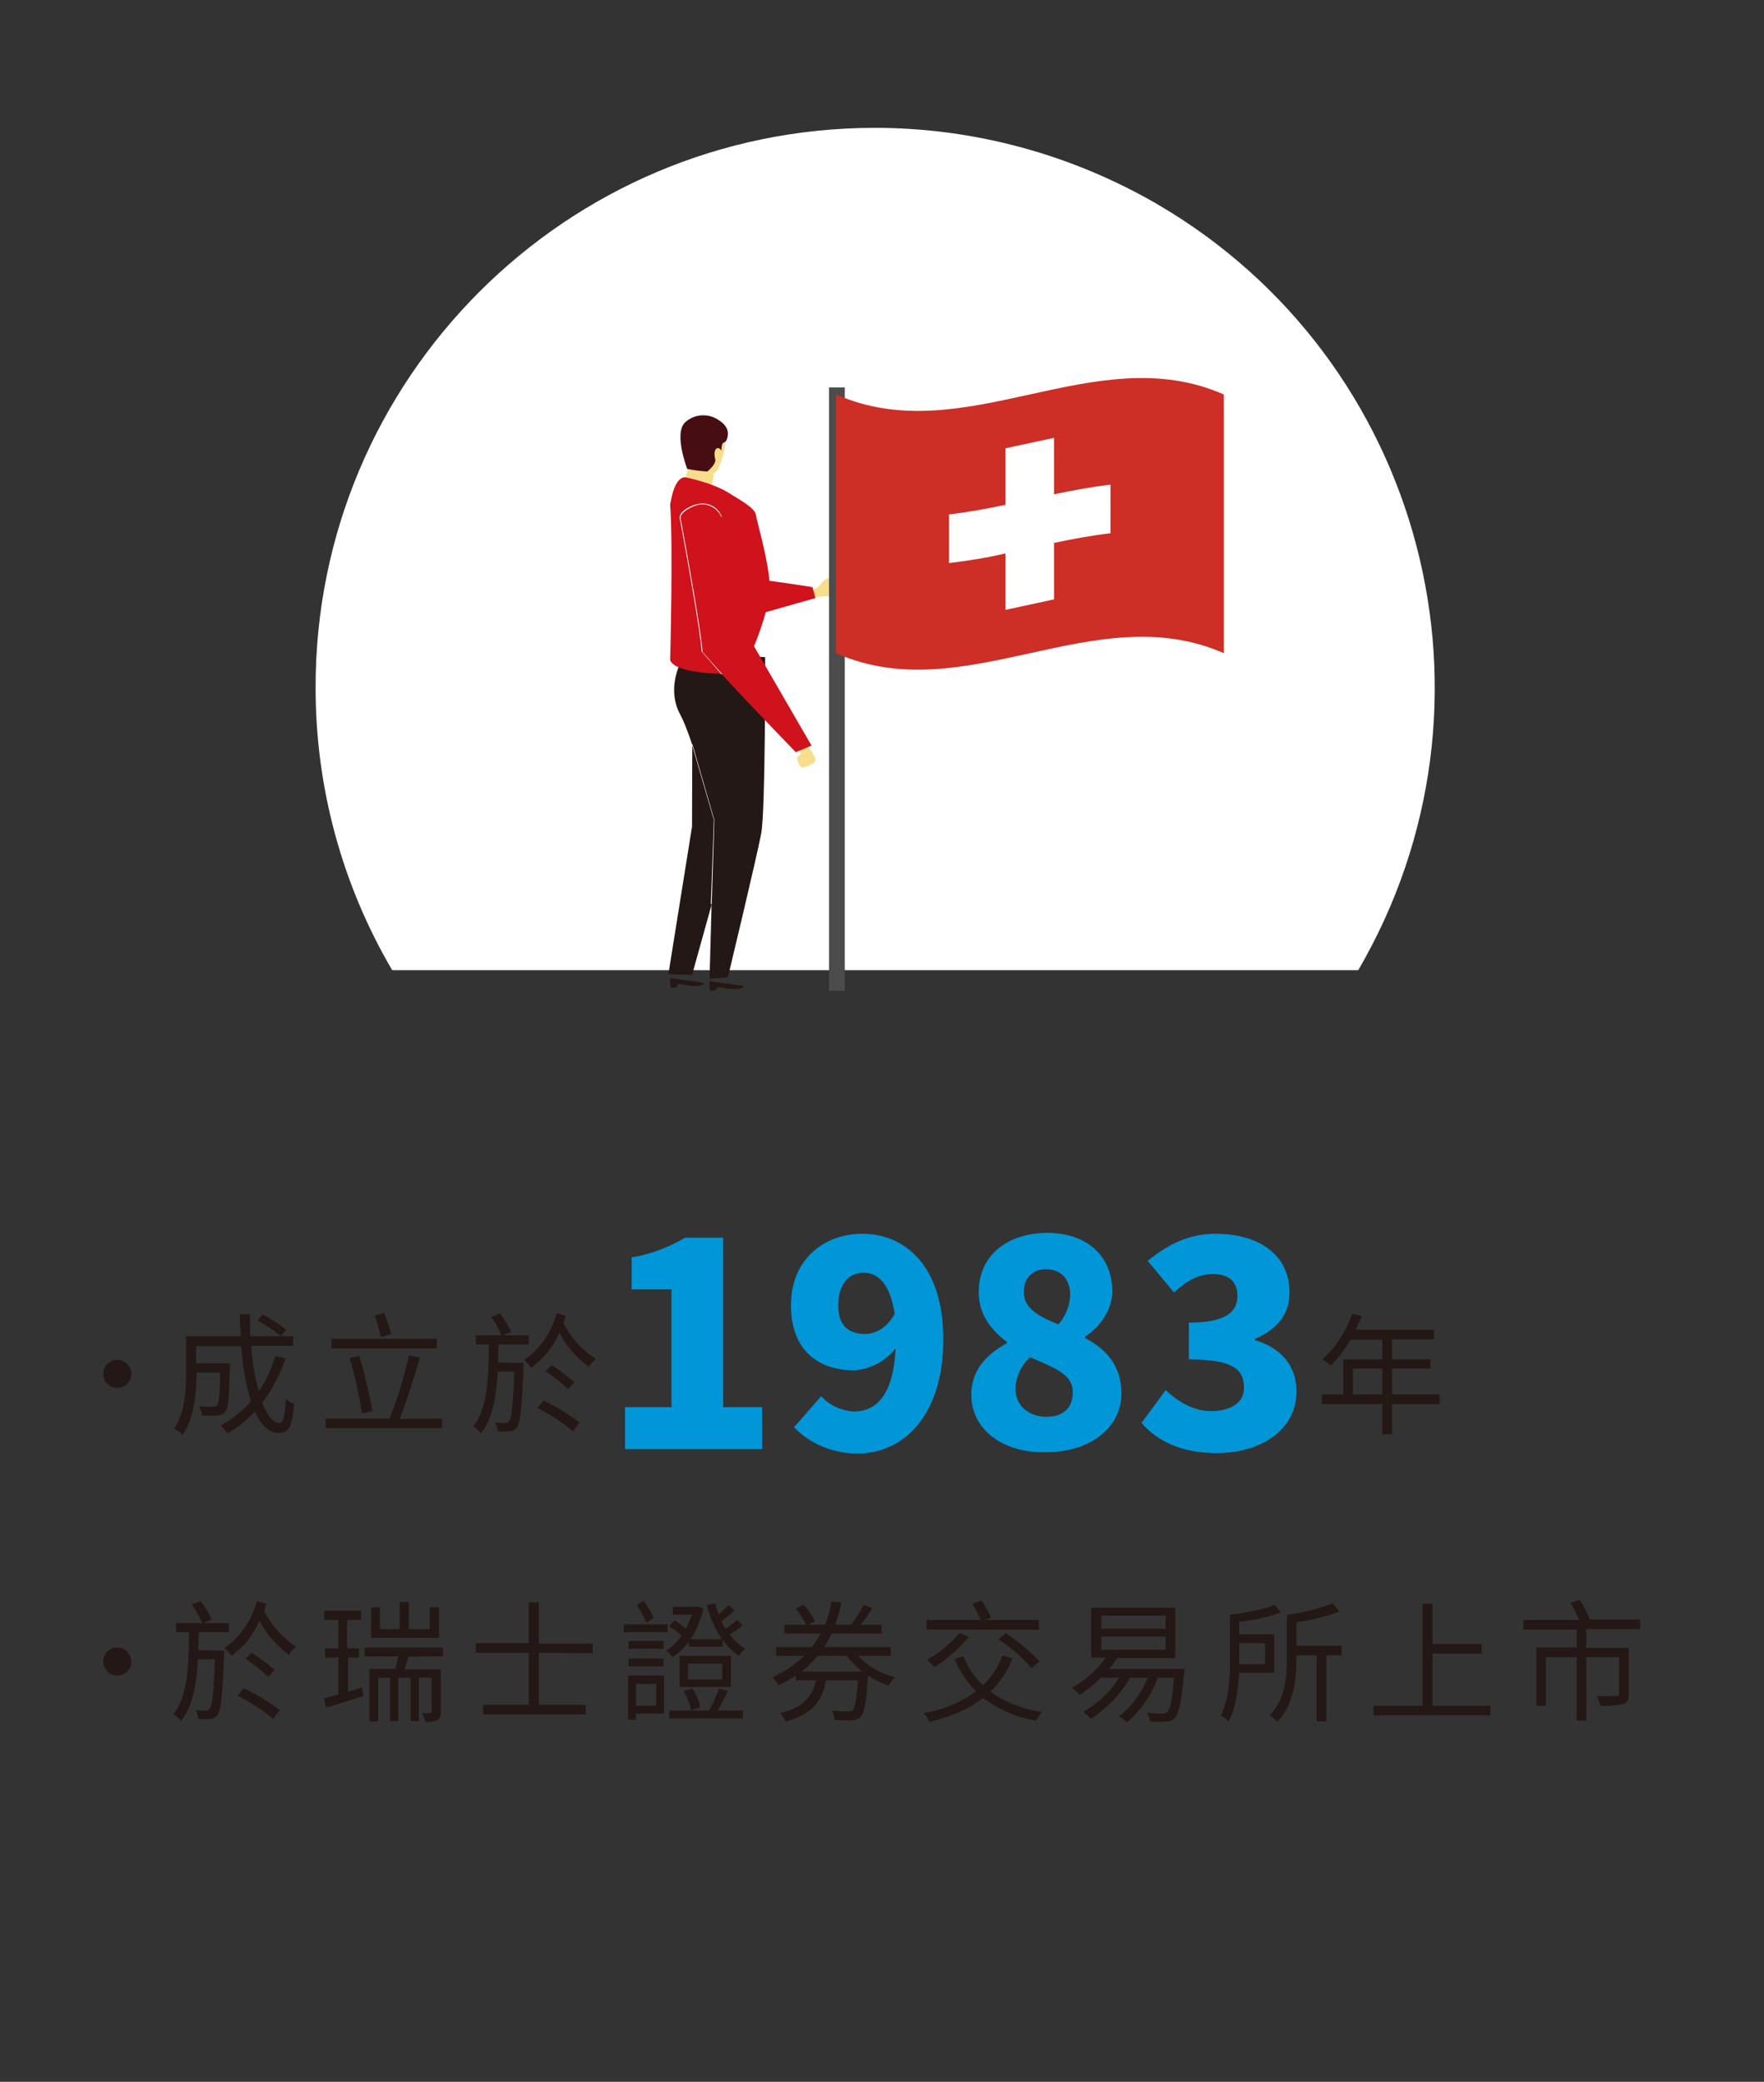 <?xml version="1.0" encoding="utf-8"?>
<!-- Generator: Adobe Illustrator 25.2.3, SVG Export Plug-In . SVG Version: 6.00 Build 0)  -->
<svg version="1.1" id="Layer_1" xmlns="http://www.w3.org/2000/svg" xmlns:xlink="http://www.w3.org/1999/xlink" x="0px" y="0px"
	 viewBox="0 0 403 475.5" style="enable-background:new 0 0 403 475.5;" xml:space="preserve">
<rect x="0" y="0" width="403" height="475.5" fill="#333333" stroke="none"/>
<style type="text/css">
	.st0{clip-path:url(#SVGID_2_);}
	.st1{fill:#231815;}
	.st2{fill:#0096D7;}
	.st3{fill:#FFFFFF;}
	.st4{fill:#F7DD8C;}
	.st5{fill:#460E13;}
	.st6{fill:#CF121B;}
	.st7{fill:#4C4C4C;}
	.st8{fill:#CD2E26;}
</style>
<g id="Layer_2_1_">
	<g id="關於GAM">
		<g>
			<defs>
				<rect id="SVGID_1_" width="403" height="475.5"/>
			</defs>
			<clipPath id="SVGID_2_">
				<use xlink:href="#SVGID_1_"  style="overflow:visible;"/>
			</clipPath>
			<g class="st0">
				<g>
					<g>
						<g>
							<path class="st1" d="M30,313.8c0,1.8-1.4,3.2-3.2,3.2c-1.8,0-3.2-1.4-3.2-3.2c0-1.8,1.4-3.2,3.2-3.2c0,0,0,0,0,0
								C28.6,310.6,30,312.1,30,313.8C30,313.8,30,313.8,30,313.8z"/>
							<path class="st1" d="M65.2,310.3c-1.2,3.7-3,7.1-5.3,10.1c1.1,2.9,2.5,4.6,4,4.6c0.8,0,1.2-1.6,1.4-5.5
								c0.5,0.5,1.2,0.9,1.9,1.2c-0.4,5.1-1.2,6.6-3.5,6.6s-4.1-1.8-5.5-4.9c-1.8,2-3.9,3.6-6.2,5c-0.5-0.6-1-1.2-1.6-1.8
								c2.6-1.4,5-3.3,6.9-5.5c-1.2-4.1-1.9-8.4-2.2-12.6H44.8v3.9h7.7v1c-0.2,6.7-0.3,9.2-1,10c-0.4,0.5-1.1,0.9-1.8,0.9
								c-1.2,0.1-2.4,0.1-3.6,0c0-0.7-0.3-1.5-0.6-2.1c1.4,0.1,2.7,0.1,3.2,0.1s0.7-0.1,0.9-0.3c0.4-0.5,0.6-2.3,0.7-7.5h-5.4v0.2
								c0,4.2-0.5,10.2-3.2,14.1c-0.5-0.6-1.2-1.1-1.9-1.5c2.5-3.7,2.7-8.8,2.7-12.7v-8.4H55c-0.1-1.6-0.2-3.3-0.2-5h2.3
								c0,1.7,0,3.4,0.1,5H67v2.2h-9.6c0.2,3.5,0.8,7,1.7,10.4c1.7-2.5,3-5.2,3.8-8.1L65.2,310.3z M60,300.3
								c1.9,0.9,3.7,2.1,5.4,3.4l-1.3,1.5c-1.6-1.4-3.4-2.6-5.3-3.6L60,300.3z"/>
							<path class="st1" d="M101,324v2.2H74.4V324H89c1.9-4.7,3.3-9.5,4.4-14.4l2.5,0.5c-1.3,4.7-2.8,9.4-4.6,14L101,324z M99.8,308
								H75.7v-2.2h24.1V308z M82.7,322.8c-0.7-4.3-1.6-8.5-2.8-12.6l2.2-0.5c1.2,4.1,2.2,8.3,3,12.6L82.7,322.8z M87,305.4
								c-0.4-1.7-0.8-3.3-1.4-4.9l2.2-0.6c0.6,1.6,1.1,3.1,1.6,4.8L87,305.4z"/>
							<path class="st1" d="M119.6,311.3c0,0,0,0.7,0,1c-0.4,9.4-0.7,12.6-1.5,13.7c-0.4,0.6-1,0.9-1.7,0.9c-0.9,0.1-1.8,0.1-2.7,0
								c-0.1-0.7-0.2-1.4-0.6-2c1,0.1,1.9,0.1,2.3,0.1c0.3,0.1,0.7-0.1,0.9-0.4c0.6-0.7,0.9-3.5,1.2-11.3h-3.8
								c-0.3,5.9-1.2,10.9-3.9,14.1c-0.4-0.6-1-1.2-1.7-1.6c3.2-3.9,3.5-10.5,3.6-18.7h-3v-2.1h12.1v2.1h-6.9c0,1.4-0.1,2.8-0.1,4.1
								L119.6,311.3z M114.6,305.1c-0.6-1.5-1.4-3-2.4-4.3l2-0.8c1,1.3,1.9,2.7,2.6,4.2L114.6,305.1z M129.2,300.6
								c-0.1,0.6-0.3,1.1-0.5,1.6c1.7,3.3,4.2,6.1,7.4,8.2c-0.6,0.5-1.2,1.1-1.6,1.8c-2.8-2.1-5.1-4.7-6.7-7.8c-1.4,3.2-3.6,6-6.5,8
								c-0.4-0.7-1-1.3-1.6-1.8c3.5-2.2,6.2-6.1,7.5-10.7L129.2,300.6z M124.2,319.9c2.9,1.4,5.6,3,8.2,5l-1.5,2
								c-2.5-2.1-5.2-3.8-8.1-5.3L124.2,319.9z M129.8,317.3c-1.6-1.5-3.3-2.9-5.2-4.1l1.4-1.4c1.9,1.2,3.6,2.5,5.2,3.9L129.8,317.3
								z"/>
						</g>
						<g>
							<path class="st1" d="M30,379.5c0,1.8-1.4,3.2-3.2,3.2c-1.8,0-3.2-1.4-3.2-3.2c0-1.8,1.4-3.2,3.2-3.2c0,0,0,0,0,0
								C28.6,376.3,30,377.8,30,379.5C30,379.5,30,379.5,30,379.5z"/>
							<path class="st1" d="M51.2,377c0,0,0,0.7,0,1c-0.4,9.4-0.7,12.6-1.5,13.7c-0.4,0.6-1,0.9-1.7,0.9c-0.9,0.1-1.8,0.1-2.7,0
								c-0.1-0.7-0.2-1.4-0.6-2c1,0.1,1.9,0.1,2.3,0.1c0.3,0.1,0.7-0.1,0.9-0.4c0.6-0.7,0.9-3.5,1.2-11.3h-3.9
								c-0.3,5.9-1.2,10.9-3.9,14.1c-0.4-0.6-1-1.2-1.7-1.6c3.2-3.9,3.5-10.5,3.6-18.7h-3v-2.1h12.1v2.1h-6.9c0,1.4-0.1,2.8-0.1,4.1
								L51.2,377z M46.2,370.8c-0.6-1.5-1.4-3-2.4-4.3l2-0.8c1,1.3,1.9,2.7,2.6,4.2L46.2,370.8z M60.8,366.3
								c-0.1,0.6-0.3,1.1-0.5,1.6c1.7,3.3,4.2,6.2,7.3,8.2c-0.6,0.5-1.2,1.2-1.6,1.9c-2.8-2.1-5.1-4.7-6.7-7.8c-1.4,3.2-3.6,6-6.5,8
								c-0.4-0.7-1-1.3-1.6-1.8c3.5-2.2,6.2-6.1,7.5-10.7L60.8,366.3z M55.7,385.6c2.9,1.4,5.6,3,8.2,5l-1.5,2
								c-2.5-2.1-5.2-3.8-8.1-5.3L55.7,385.6z M61.3,383c-1.6-1.5-3.3-2.9-5.2-4.1l1.4-1.4c1.9,1.2,3.6,2.5,5.2,3.9L61.3,383z"/>
							<path class="st1" d="M79.5,386.4c1-0.3,2.2-0.6,3.2-1l0.3,2c-2.9,0.9-6,1.9-8.5,2.6l-0.5-2.1c1-0.2,2.1-0.6,3.3-0.9v-8.4h-3
								v-2.1h3V370h-3.2v-2.1h8.4v2.1h-3.2v6.5H82v2.1h-2.5V386.4z M93.3,378.4c-0.3,1-0.6,2-0.9,2.9h8.3v9.7
								c0.1,0.7-0.2,1.5-0.8,1.9c-0.8,0.3-1.8,0.5-2.7,0.4c-0.2-0.7-0.4-1.4-0.8-2c0.9,0,1.6,0,1.9,0s0.3-0.1,0.3-0.4v-7.7h-2.9v9.9
								h-1.9v-9.9h-2.8v9.9h-1.9v-9.9h-2.7v10h-2v-12h5.9c0.2-0.9,0.5-2,0.7-2.9h-7.7v-2h17.9v2L93.3,378.4z M100.3,374.1H84.8v-7h2
								v5h4.5v-6.2h2.1v6.2h4.8v-5h2.1L100.3,374.1z"/>
							<path class="st1" d="M123.1,377.5v11.9h10.7v2.2h-23.4v-2.2h10.4v-11.9h-12.1v-2.2h12.1V366h2.3v9.4h12.3v2.2L123.1,377.5z"
								/>
							<path class="st1" d="M152.5,372.8h-10v-1.8h10V372.8z M151.7,391.4h-6.4v1.4h-1.8v-10.1h8.2V391.4z M151.6,376.6h-8v-1.8h8
								V376.6z M143.6,378.8h8v1.8h-8V378.8z M145.3,384.6v5h4.6v-5H145.3z M147.7,370.6c-0.6-1.4-1.4-2.7-2.2-4l1.5-1
								c0.9,1.2,1.7,2.5,2.4,3.9L147.7,370.6z M157.3,375c-1,1.4-2.2,2.6-3.7,3.5c-0.4-0.5-0.9-1.1-1.4-1.5c1.4-0.9,2.6-2,3.5-3.4
								c-0.8-0.8-1.8-1.5-2.8-2.1l1.2-1.4c0.9,0.6,1.8,1.2,2.6,1.9c0.5-1,1-2.1,1.4-3.2h-4.4v-1.8h5.2l0.4-0.1l1.4,0.5
								c-0.6,2.5-1.5,4.9-2.9,7h7.1c-1.6-2.4-2.7-5-3.4-7.8l1.9-0.4c0.2,0.9,0.5,1.7,0.8,2.5c0.8-0.7,1.7-1.5,2.3-2.1l1.3,1.2
								c-0.9,0.9-1.9,1.7-3,2.5c0.3,0.6,0.6,1.2,1,1.7c0.9-0.6,1.8-1.3,2.6-2l1.3,1.2c-0.9,0.8-1.9,1.5-3,2.1c1,1.3,2.2,2.5,3.6,3.3
								c-0.6,0.4-1.1,1-1.5,1.6c-1.5-1-2.7-2.2-3.7-3.7v1.6h-7.7L157.3,375z M166.3,386.2c-0.7,1.5-1.6,3.2-2.3,4.5h5.7v1.8h-16.8
								v-1.8h9.1c0.9-1.6,1.7-3.3,2.2-5L166.3,386.2z M167,385.3h-11.7v-7.1H167L167,385.3z M157.9,390.6c-0.3-1.5-0.9-3-1.7-4.4
								l2-0.5c0.9,1.3,1.5,2.8,1.8,4.3L157.9,390.6z M165,380h-7.8v3.6h7.8V380z"/>
							<path class="st1" d="M196,378.2c2.3,2.4,5.2,4.1,8.5,4.9c-0.6,0.5-1.1,1.2-1.5,1.9c-1.7-0.6-3.2-1.3-4.7-2.3l0,0
								c-0.4,6-0.8,8.5-1.6,9.3c-0.5,0.6-1.2,0.9-2,0.9c-1.3,0.1-2.7,0-4-0.1c-0.1-0.7-0.3-1.5-0.7-2.1c1.2,0.1,2.5,0.2,3.7,0.2
								c0.4,0.1,0.8,0,1.1-0.3c0.5-0.5,0.9-2.4,1.2-6.8h-7.3c-0.8,4.5-2.9,7.7-9.2,9.4c-0.3-0.7-0.8-1.3-1.3-1.9
								c5.7-1.4,7.4-4,8.2-7.5h-4.6v-1.1c-1.3,0.9-2.6,1.6-4,2.2c-0.3-0.7-0.8-1.3-1.4-1.8c2.7-1.2,5.2-2.8,7.3-4.9h-6.4v-2h8.2
								c0.8-1,1.4-2,2-3.1h-8.3v-2h5c-0.7-1.3-1.5-2.6-2.4-3.7l1.8-0.9c1,1.1,1.9,2.4,2.6,3.8l-1.6,0.8h3.9c0.7-1.7,1.2-3.5,1.4-5.3
								l2.3,0.2c-0.3,1.7-0.8,3.4-1.4,5.1h3.6c1.1-1.4,2.1-2.9,2.9-4.5l2,0.7c-0.8,1.3-1.7,2.6-2.7,3.8h4.8v2H190
								c-0.5,1.1-1.1,2.1-1.7,3.1h15.2v2L196,378.2z M197,381.8c-1.3-1-2.5-2.2-3.5-3.6h-6.7c-1.1,1.3-2.3,2.5-3.7,3.6H197z"/>
							<path class="st1" d="M231.3,378.8c-1.1,2.9-2.8,5.4-5,7.6c3.5,2.5,7.6,4.1,11.8,4.6c-0.6,0.6-1,1.3-1.4,2
								c-4.4-0.7-8.6-2.5-12.1-5.2c-3.3,2.6-7.4,4.3-12.2,5.5c-0.4-0.7-0.8-1.4-1.4-2c4.3-0.7,8.4-2.4,12-5
								c-2.1-2.1-3.8-4.6-4.9-7.4l2-0.6c1,2.5,2.5,4.8,4.5,6.6c2-1.9,3.5-4.2,4.4-6.8L231.3,378.8z M237.4,372.2h-25.7V370h12.4
								c-0.6-1.3-1.2-2.5-2-3.7l2.1-0.7c0.9,1.2,1.6,2.5,2.2,3.9L225,370h12.3L237.4,372.2z M221.3,373.9c-2.2,2.7-4.9,5-7.8,6.9
								c-0.5-0.6-1.1-1.1-1.7-1.7c2.8-1.6,5.3-3.6,7.4-6.1L221.3,373.9z M229.8,373c2.8,1.9,5.4,4,7.7,6.5l-1.8,1.5
								c-2.2-2.5-4.8-4.7-7.6-6.6L229.8,373z"/>
							<path class="st1" d="M270.6,381.2c0,0,0,0.7-0.1,1c-0.6,6.7-1.2,9.3-2.1,10.2c-0.5,0.6-1.2,0.9-2,0.8c-1.2,0.1-2.5,0.1-3.7,0
								c0-0.7-0.3-1.4-0.6-2c1.1,0.1,2.2,0.2,3.4,0.2c0.5,0,0.8,0,1.1-0.3c0.7-0.6,1.2-2.7,1.6-7.9h-3.7c-1.4,3.9-3.8,7.4-7,10.2
								c-0.6-0.5-1.2-1-1.8-1.4c2.9-2.3,5.1-5.3,6.5-8.8h-4c-2.2,3.8-5.3,7-9,9.4c-0.5-0.6-1.1-1.1-1.7-1.6c3.3-1.9,6.2-4.6,8.2-7.8
								h-4.2c-1.5,1.5-3.1,2.8-4.9,3.9c-0.5-0.6-1.1-1.1-1.7-1.6c3-1.7,5.7-4,7.7-6.9h-3.3v-11.4h19.2v11.5h-13.3
								c-0.5,0.9-1.1,1.7-1.8,2.5H270.6z M251.6,372h14.7v-3h-14.7L251.6,372z M251.6,376.8h14.7v-3h-14.7L251.6,376.8z"/>
							<path class="st1" d="M283.1,382.1c-0.2,3.7-0.8,8.1-2.4,11.1c-0.5-0.5-1.1-1-1.8-1.4c1.9-3.6,2.1-8.8,2.1-12.6v-10.4
								c3.5-0.4,7.9-1.2,10.2-2.3l1.4,1.8c-3,1.1-6.2,1.8-9.5,2.1v2.9h8v8.8L283.1,382.1z M283.1,375.3v4.8h5.9v-4.8H283.1z
								 M306.5,378.1H303v15.1h-2.2v-15.1h-4.6v0.7c0,4.5-0.6,10.6-4.4,14.5c-0.5-0.6-1.1-1.1-1.7-1.5c3.5-3.6,3.9-8.9,3.9-13v-10
								c3.6-0.4,7.1-1.3,10.5-2.6l1.5,1.9c-3.2,1.2-6.4,2-9.8,2.4v5.4h10.3V378.1z"/>
							<path class="st1" d="M340.5,389.6v2.2h-26.7v-2.2H325v-23.3h2.3v9.2h11.2v2.2h-11.2v11.9H340.5z"/>
							<path class="st1" d="M362.4,372.4v4h9.7v10.5c0,1.3-0.3,2-1.3,2.3c-1.7,0.4-3.5,0.5-5.2,0.4c-0.2-0.8-0.4-1.5-0.8-2.2
								c2,0,3.8,0,4.4,0s0.7-0.2,0.7-0.6v-8.3h-7.5v14.5h-2.2v-14.5h-7v11.1h-2.2v-13.3h9.2v-4.1H348v-2.2h12.8
								c-0.6-1.3-1.3-2.7-2-3.9l2.1-0.7c0.9,1.4,1.7,2.9,2.3,4.4l-0.4,0.1h11.9v2.2H362.4z"/>
						</g>
						<g>
							<path class="st2" d="M142.9,321.4h10.5v-26.9h-9.1v-7.3c4.3-0.7,8.5-2.3,12.2-4.5h8.7v38.7h8.9v9.6h-31.3V321.4z"/>
							<path class="st2" d="M181.4,326l6.2-7.1c1.9,2.1,4.6,3.3,7.4,3.5c5.1,0,9.1-3.6,9.6-14.4c-2.3,2.9-5.7,4.7-9.4,5
								c-8.3,0-14.5-4.6-14.5-14.9s7.4-16.3,16.3-16.3c9.4,0,18.5,6.9,18.5,24.1c0,17.8-9.4,26.1-19.6,26.1
								C190.4,332,185.2,329.9,181.4,326z M197.5,304.7c2.4,0,5.1-1.3,6.9-4.6c-1.1-7.3-4.1-9.4-7.1-9.4s-5.8,2.1-5.8,7.5
								C191.5,303,194.1,304.6,197.5,304.7L197.5,304.7z"/>
							<path class="st2" d="M221.9,318.6c0-5.8,3.6-9.3,8.1-11.8v-0.3c-3.8-2.9-6.4-6.4-6.4-11.4c0-8.4,6.6-13.5,15.7-13.5
								c8.9,0,14.8,5.2,14.8,13.3c0,4.5-2.9,8.2-6.2,10.4v0.3c4.7,2.5,8.3,6.2,8.3,12.7c0,7.6-6.9,13.4-17.3,13.4
								C229.1,331.9,221.9,326.5,221.9,318.6z M245.1,318c0-4-3.9-5.5-9.8-8c-2,1.9-3.3,4.5-3.3,7.2c0,4.1,3.3,6.4,7.1,6.4
								C242.5,323.6,245.1,321.9,245.1,318L245.1,318z M244.5,295.8c0-3.6-2.1-5.9-5.5-5.9c-2.7,0-5.1,1.6-5.1,5.2s3.1,5.5,7.9,7.4
								C243.4,300.7,244.4,298.3,244.5,295.8L244.5,295.8z"/>
							<path class="st2" d="M260.8,325l5.5-7.5c3,2.8,6.5,4.8,10.3,4.8c4.6,0,7.6-1.9,7.6-5.3c0-4.1-2.3-6.5-12.6-6.5v-8.4
								c8.5,0,11.1-2.5,11.1-6.1c0-3.3-2-5-5.6-5c-3.3,0-5.9,1.5-8.9,4.2l-6-7.2c4.6-3.8,9.5-6.2,15.4-6.2c10.2,0,17,4.9,17,13.4
								c0,4.9-2.7,8.4-7.9,10.6v0.3c5.5,1.6,9.5,5.5,9.5,11.7c0,9-8.4,14.1-18.3,14.1C269.9,331.9,264.3,329.1,260.8,325z"/>
						</g>
						<path class="st1" d="M328.9,320.7H318v6.9h-2.2v-6.9h-13.8v-2.2h4.9v-8h8.9V306h-7.3c-1.2,2.2-2.8,4.2-4.5,5.9
							c-0.6-0.5-1.2-1-1.9-1.4c3.1-2.8,5.4-6.4,6.8-10.4l2.2,0.5c-0.4,1-0.9,2.1-1.4,3.1h17.9v2.2H318v4.6h8.8v2.1H318v5.9h10.9
							L328.9,320.7z M315.8,318.5v-5.9h-6.7v5.9H315.8z"/>
					</g>
					<g>
						<path class="st3" d="M199.9,29.2c-70.6,0-127.9,57.3-127.8,127.9c0,22.7,6,44.9,17.5,64.5h220.7
							c35.6-61,15.1-139.3-45.8-174.9C244.9,35.3,222.6,29.2,199.9,29.2z"/>
						<g>
							<g>
								<path class="st4" d="M185.7,136.6c0.9-0.2,1.8-0.4,2.7-0.4c1.3,0,2.5-0.1,3.7-0.5c0.5-0.4,0.2-0.6,0.2-0.6s0.6-0.5,0.6-0.8
									s-0.2-0.4-0.2-0.4s0.5-0.5,0.4-0.7s-0.5-0.5-0.5-0.5c0.1-0.2,0.1-0.3,0-0.5c-0.1-0.2-0.6-0.2-0.6-0.2s0.7-0.4,0.4-0.8
									l-1.6,0.2c-0.8,0.3-1.5,0.6-2.3,1c-0.4,0.2-1.3,1.6-1.9,1.9c-0.3,0.2-0.7,0.2-1,0.1L185.7,136.6z"/>
								<path class="st4" d="M183,172.2c-0.3,0.2-0.6,0.5-0.9,0.7c0,0.9,0.4,1.8,1,2.4c0.6,0,3.1-0.7,3.2-1.7s-2.9-4.6-2.9-4.6
									l-1.3,1.3L183,172.2z"/>
								<polygon class="st4" points="156.3,110.2 158.1,104 163.4,105.8 162.4,112.8 								"/>
								<path class="st4" d="M162.1,96.9c-1.2-0.6-6.4-1.2-6.1,2.6c0.2,2.6,0.5,5.1,1,7.6c0.2,0.2,4.8,1.2,4.8,1.2
									c0.8,0.1,1.6-0.2,2.1-0.9c0.6-1,1.8-4.5,1.7-6C165.3,99.5,164,97.7,162.1,96.9z"/>
								<path class="st5" d="M157,107.1c1.5,0.3,3.1,0.5,4.6,0.6c0,0,2.1-1.7,1.8-2.8c-0.6-2.4,0.6-3.2,1.4-2
									c0.1-2.6,0.7-1.3,1.2-2.4c0.4-1,0.8-2.8-1.6-4.4c-2.4-1.8-5.7-1.6-7.8,0.3C153.8,98.8,157,107.1,157,107.1z"/>
								<path class="st3" d="M175.2,128.6c0,0,1.6,11.9-0.4,21.6l-9.7-0.4L175.2,128.6z"/>
								<path class="st1" d="M155.7,150.9c0,0-3.6,6.2-0.3,12.3c3,5.5,7.7,24.1,7.7,24.1l-1,36.3l4.2-0.4c0,0,6.6-27.5,7.6-32.8
									s0.9-40.3,0.9-40.3S163.3,149.2,155.7,150.9z"/>
								<polygon class="st1" points="158.2,157.3 158.1,188.8 152.7,222.5 158.1,222.7 171.1,176 								"/>
								<path class="st6" d="M156.5,109c0,0,6.7,1.3,10.5,3.9c1,0.7,5.5,3,5.7,4.7s4.1,14.3,3,19.3c-1.4,5.9-3.5,11.7-6.5,17
									c0,0-14.6,0.6-16.1-3.1c0,0,0.7-26.2,0-35.6C153.2,115.2,153.8,109.1,156.5,109z"/>
								<path class="st6" d="M159.1,115.2c2.3-0.7,4.8,0.5,5.8,2.8c1.9,4,5.5,26.4,5.5,26.4l15,25.9l-3.6,1.5c0,0-19.7-20.3-21.4-23
									c-0.4-5.3-4.6-28-5-30.3C155.1,116.5,159.1,115.2,159.1,115.2z"/>
								<path class="st3" d="M164.8,154l-4.5-5.2l0,0c-0.3-4.6-3.4-21.8-4.6-28.3c-0.2-1-0.3-1.7-0.4-2c-0.4-2,3.6-3.3,3.8-3.3
									c2.4-0.7,4.9,0.5,5.8,2.8l-0.1,0.1c-0.9-2.2-3.4-3.4-5.7-2.7c0,0-4,1.3-3.6,3.2c0.1,0.3,0.2,1,0.4,2
									c1.2,6.5,4.3,23.7,4.6,28.3l4.5,5.1L164.8,154z"/>
								<path class="st1" d="M162.1,224.1c-0.1,0.8,0,1.5,0.2,2.2l1.3-0.1l0.2-0.7c0.3,0,0.6,0,0.8,0c0.4,0.1,3.9,0.9,5.1,0
									c0,0,0.2-0.2,0-0.3C169.4,225.1,162.1,224.1,162.1,224.1z"/>
								<path class="st1" d="M153.1,223.4c-0.1,0.8,0,1.5,0.2,2.2c0,0,1.1-0.1,1.3-0.1l0.2-0.7c0.3,0,0.6,0,0.8,0
									c0.4,0.1,3.9,0.9,5.1,0c0,0,0.2-0.2,0-0.3C160.4,224.4,153.1,223.4,153.1,223.4z"/>
								<polygon class="st3" points="162.6,206.5 162.4,206.5 163.1,187.3 158.1,170.1 158.2,170 163.2,187.3 163.2,187.3 								
									"/>
								<path class="st6" d="M185.6,134.1c0,0-11.3-1.8-14.2-1.9c0-0.2,0-0.5,0-0.7l-6.8,7.7c0.8,1.5,2.4,2.4,4.1,2.4l17.6-5
									L185.6,134.1z"/>
							</g>
							<g>
								<rect x="189.4" y="88.5" class="st7" width="3.6" height="137.8"/>
								<g>
									<path class="st8" d="M191,90.1v59.1c29.5,13,59.1-13,88.6,0V90.1C250,77.1,220.5,103.1,191,90.1z"/>
									<path class="st3" d="M240.8,112.9V100c-3.7,0.8-7.4,1.6-11.1,2.4v12.9c-4.3,0.9-8.6,1.7-12.9,2.2v11.1
										c4.3-0.5,8.7-1.2,12.9-2.2v12.9c3.7-0.8,7.4-1.6,11.1-2.4V124c4.3-0.9,8.6-1.7,12.9-2.2v-11.1
										C249.4,111.2,245.1,112,240.8,112.9z"/>
								</g>
							</g>
						</g>
					</g>
				</g>
			</g>
		</g>
	</g>
</g>
</svg>
